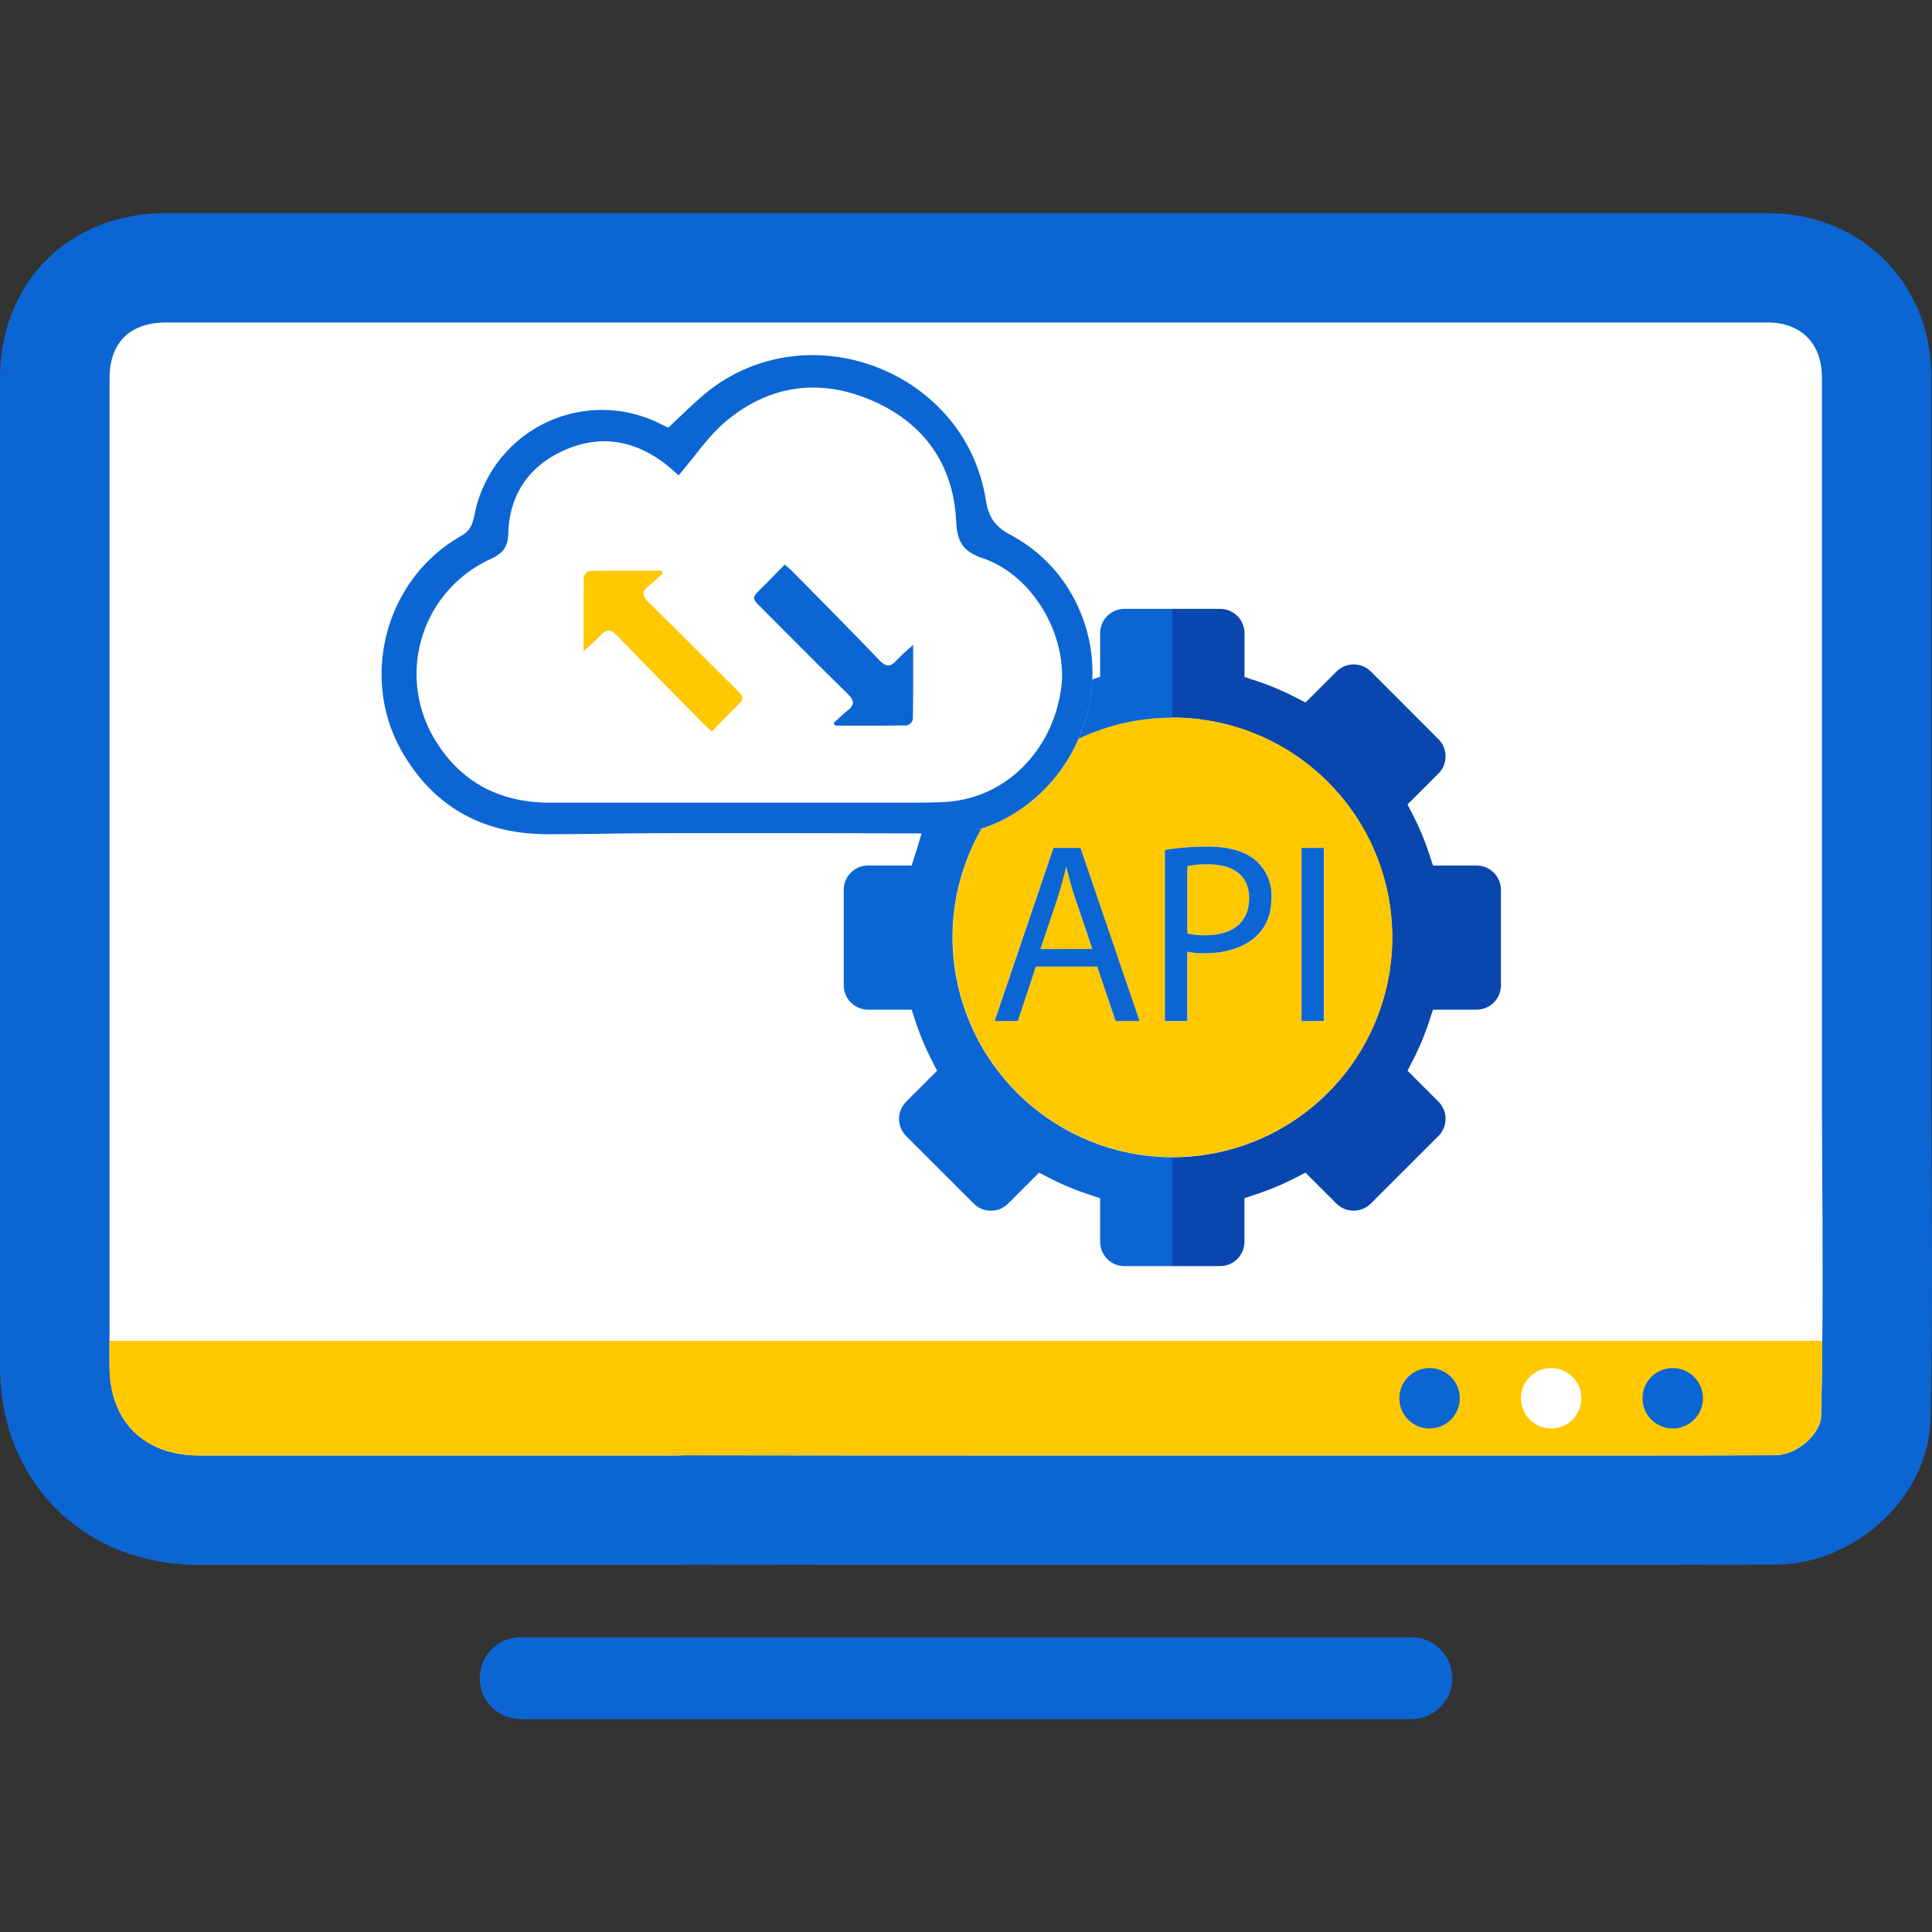 <svg xmlns="http://www.w3.org/2000/svg" id="Layer_1" data-name="Layer 1" width="500" height="500" viewBox="0 0 500 500"><rect x="0" y="0" width="500" height="500" fill="#333333" stroke="none"/><defs><style>.cls-1{fill:#0b66d3;}.cls-2{fill:#fff;}.cls-3{fill:#ffc800;}.cls-4{fill:#0947af;}</style></defs><path class="cls-1" d="M499.82,287.08a3.47,3.47,0,0,0,0-.47c0-49.09,0-139.93,0-189,0-24.34-18.07-42.41-42.35-42.45q-38-.06-76,0H43C17.94,55.15,0,73,0,98Q0,225.82,0,353.62C0,383.47,21.63,405,51.58,405H176.09c.45,0,1-.06,1.48-.06q40.2.09,80.38.06h64.29c.71,0,1.38,0,2,0h28q36.18,0,72.4,0,17.4,0,34.83-.08c20.6-.08,39.64-17.36,40.13-37.66C500.25,340.57,499.94,313.81,499.82,287.08Z"></path><path class="cls-2" d="M352.24,376.69H258q-40.15,0-80.31-.06h0q-1.27,0-2.46.06H51.58c-14.31,0-23.22-8.86-23.23-23.09q0-127.77,0-255.6c0-9.36,5.22-14.53,14.69-14.54H381.48l50.67,0q12.64,0,25.29,0c8.67,0,14.06,5.43,14.07,14.15,0,48.89,0,139.19,0,188.41,0,.39,0,.79,0,1.19l.07,13c.12,21.84.25,44.41-.28,66.4-.11,4.27-6,10-11.92,10q-17.4.09-34.72.08H410.16Z"></path><path class="cls-2" d="M424.64,405v0q-36.21,0-72.4,0Z"></path><path class="cls-1" d="M364.93,444.89H135.07a10.59,10.59,0,1,1,0-21.17H364.93a10.59,10.59,0,1,1,0,21.17Z"></path><rect class="cls-2" x="37.36" y="339.03" width="422.91" height="12.09"></rect><path class="cls-3" d="M471.61,347c-.05,8.23-.15,11.44-.35,19.58-.11,4.27-6,10-11.92,10q-17.4.09-34.72.08H410.14l-57.92,0H257.93q-40.16,0-80.31-.06h0q-1.28,0-2.46.06H51.56c-14.31,0-23.22-8.86-23.23-23.09V347Z"></path><circle class="cls-1" cx="369.97" cy="361.87" r="7.82"></circle><circle class="cls-2" cx="401.44" cy="361.87" r="7.82"></circle><circle class="cls-1" cx="432.9" cy="361.87" r="7.82"></circle><path class="cls-4" d="M382.14,224H370.86l-1.06-3.21a67.68,67.68,0,0,0-4-9.6l-1.53-3,8-8a6.3,6.3,0,0,0,0-8.9l-17.48-17.49a6.31,6.31,0,0,0-8.91,0l-8,8-3-1.53a69,69,0,0,0-9.58-4l-3.22-1.06V163.87a6.3,6.3,0,0,0-6.3-6.29H303.4v28.16a56.88,56.88,0,1,1,0,113.76v28.16h12.36a6.31,6.31,0,0,0,6.3-6.3V310.09l3.22-1.07a70.33,70.33,0,0,0,9.58-4l3-1.54,8,8a6.3,6.3,0,0,0,8.9,0L372.27,294a6.31,6.31,0,0,0,0-8.9l-8-8,1.53-3a68.05,68.05,0,0,0,4-9.59l1.06-3.21h11.28a6.31,6.31,0,0,0,6.3-6.3V230.26A6.31,6.31,0,0,0,382.14,224Z"></path><path class="cls-3" d="M323.28,232.47c0-5.92-4.18-8.78-10.56-8.78a23.87,23.87,0,0,0-5.45.47v17.41a19.4,19.4,0,0,0,4.78.47C319,242,323.28,238.65,323.28,232.47Z"></path><path class="cls-3" d="M276,224.56h-.14c-.66,2.66-1.39,5.38-2.26,8.11l-4.38,13h13.49l-4.39-12.9C277.35,229.81,276.69,227.15,276,224.56Z"></path><path class="cls-3" d="M260,211.93c-.94.49-1.91.93-2.89,1.34s-1.92.75-2.89,1.07l-.13,0a56.87,56.87,0,1,0,25.06-23.19A42.48,42.48,0,0,1,260,211.93Zm76.88,7.51h5.79v44.8h-5.79Zm-35.36.53a67.68,67.68,0,0,1,11.1-.86c5.72,0,9.91,1.33,12.56,3.72a12,12,0,0,1,3.93,9.37c0,4.05-1.2,7.25-3.46,9.57-3.06,3.26-8,4.92-13.69,4.92a20,20,0,0,1-4.65-.4v18h-5.79Zm-12.76,44.27-4.79-14.09H268.05l-4.65,14.09h-6l15.22-44.8h7l15.29,44.8Z"></path><path class="cls-1" d="M246.51,242.62a56.41,56.41,0,0,1,7.54-28.23c-5.16,1.69-9.76-.29-15.09,0-.47,1.18-1.57,5.15-2,6.35L235.93,224H224.65a6.3,6.3,0,0,0-6.29,6.3V255a6.31,6.31,0,0,0,6.29,6.3h11.28l1.06,3.21a69,69,0,0,0,4,9.6l1.53,3-8,8a6.3,6.3,0,0,0,0,8.91L252,311.49a6.31,6.31,0,0,0,8.91,0l8-8,3,1.54a70.45,70.45,0,0,0,9.59,4l3.22,1.07v11.27a6.3,6.3,0,0,0,6.29,6.3H303.4V299.5A57,57,0,0,1,246.51,242.62Z"></path><path class="cls-1" d="M279.11,191.2a56.46,56.46,0,0,1,24.29-5.46V157.58H291a6.29,6.29,0,0,0-6.29,6.29v11.29l-2.05.67a42.15,42.15,0,0,1-1.42,9.23A44.26,44.26,0,0,1,279.11,191.2Z"></path><path class="cls-1" d="M279.34,157.8a39.54,39.54,0,0,0-17.65-19.29c-4.31-2.25-5.85-4.69-6.6-9.31-5.23-32.58-44.56-48.36-71-28.59-3.95,3-7.37,6.62-11.15,10.06-.63-.3-1.46-.69-2.29-1.1a33.6,33.6,0,0,0-47.82,23.48c-.5,2.49-1.06,4.28-3.52,5.67-19.53,11.06-26.44,36.75-15.06,56.17,8.35,14.24,21.07,21,37.49,21,6.12,0,12.25-.08,18.38-.18h.28c14.1-.23,88.77,0,88.77,0,1.63-.37,3.26-.81,4.87-1.34l.13,0c1-.32,1.94-.68,2.89-1.07s1.95-.85,2.89-1.34a42.48,42.48,0,0,0,19.15-20.73,44.26,44.26,0,0,0,2.16-6.14,42.15,42.15,0,0,0,1.42-9.23A40.3,40.3,0,0,0,279.34,157.8Zm-4.81,21c-2.54,16.12-14.68,27.84-29.86,28.74-3.32.19-6.65.2-10,.2-30.73,0-61.45,0-92.16,0-13,0-23.17-5.12-29.92-16.27a32.68,32.68,0,0,1,14.24-46.72c3-1.39,4.61-2.86,4.71-6.68.29-10.25,5.56-17.76,15-21.76s18.27-2.14,26.21,4.2c1.07.86,2.07,1.8,2.87,2.51,4.23-4.9,7.67-10.13,12.27-14,11.26-9.42,24.27-11.17,37.68-5.41s21.12,16.44,21.87,31.11c.28,5.46,1.61,7.95,7,9.78C267.65,149.05,276.69,165.17,274.53,178.8Z"></path><path class="cls-3" d="M168,156c-1.67-1.63-2.1-2.84-.07-4.4,1.28-1,2.42-2.16,3.63-3.24l-.43-.68c-6.17,0-12.33,0-18.5.07a2.2,2.2,0,0,0-1.53,1.46c-.1,6.17-.06,12.34-.06,19.27a56.51,56.51,0,0,0,4.28-3.94c1.59-1.84,2.74-1.72,4.44,0,7.42,7.74,15,15.36,22.51,23,.56.56,1.18,1.06,1.95,1.76,2.11-2.14,4-4.13,6-6.08,2.55-2.58,2.57-2.58,0-5.13C182.77,170.7,175.42,163.27,168,156Z"></path><path class="cls-1" d="M236.25,186.21c.1-6.17.07-12.34.07-19.27a54.9,54.9,0,0,0-4.29,3.94c-1.59,1.84-2.74,1.72-4.43,0-7.43-7.74-15-15.36-22.52-23-.55-.56-1.18-1.06-2-1.76-2.1,2.14-4,4.13-6,6.08-2.55,2.58-2.56,2.58,0,5.13,7.39,7.4,14.74,14.83,22.21,22.14,1.68,1.64,2.11,2.85.07,4.41-1.28,1-2.42,2.16-3.63,3.24.14.23.29.45.43.67,6.17,0,12.33.05,18.5-.06A2.2,2.2,0,0,0,236.25,186.21Z"></path><path class="cls-1" d="M272.64,219.44l-15.22,44.8h6l4.65-14.09h15.88l4.79,14.09h6.18l-15.29-44.8Zm-3.39,26.19,4.38-13c.87-2.73,1.6-5.45,2.26-8.11H276c.66,2.59,1.32,5.25,2.32,8.17l4.39,12.9Z"></path><path class="cls-1" d="M307.27,246.29a20,20,0,0,0,4.65.4c5.65,0,10.63-1.66,13.69-4.92,2.26-2.32,3.46-5.52,3.46-9.57a12,12,0,0,0-3.93-9.37c-2.65-2.39-6.84-3.72-12.56-3.72a67.68,67.68,0,0,0-11.1.86v44.27h5.79Zm0-22.13a23.87,23.87,0,0,1,5.45-.47c6.38,0,10.56,2.86,10.56,8.78,0,6.18-4.25,9.57-11.23,9.57a19.4,19.4,0,0,1-4.78-.47Z"></path><rect class="cls-1" x="336.84" y="219.44" width="5.78" height="44.8"></rect></svg>